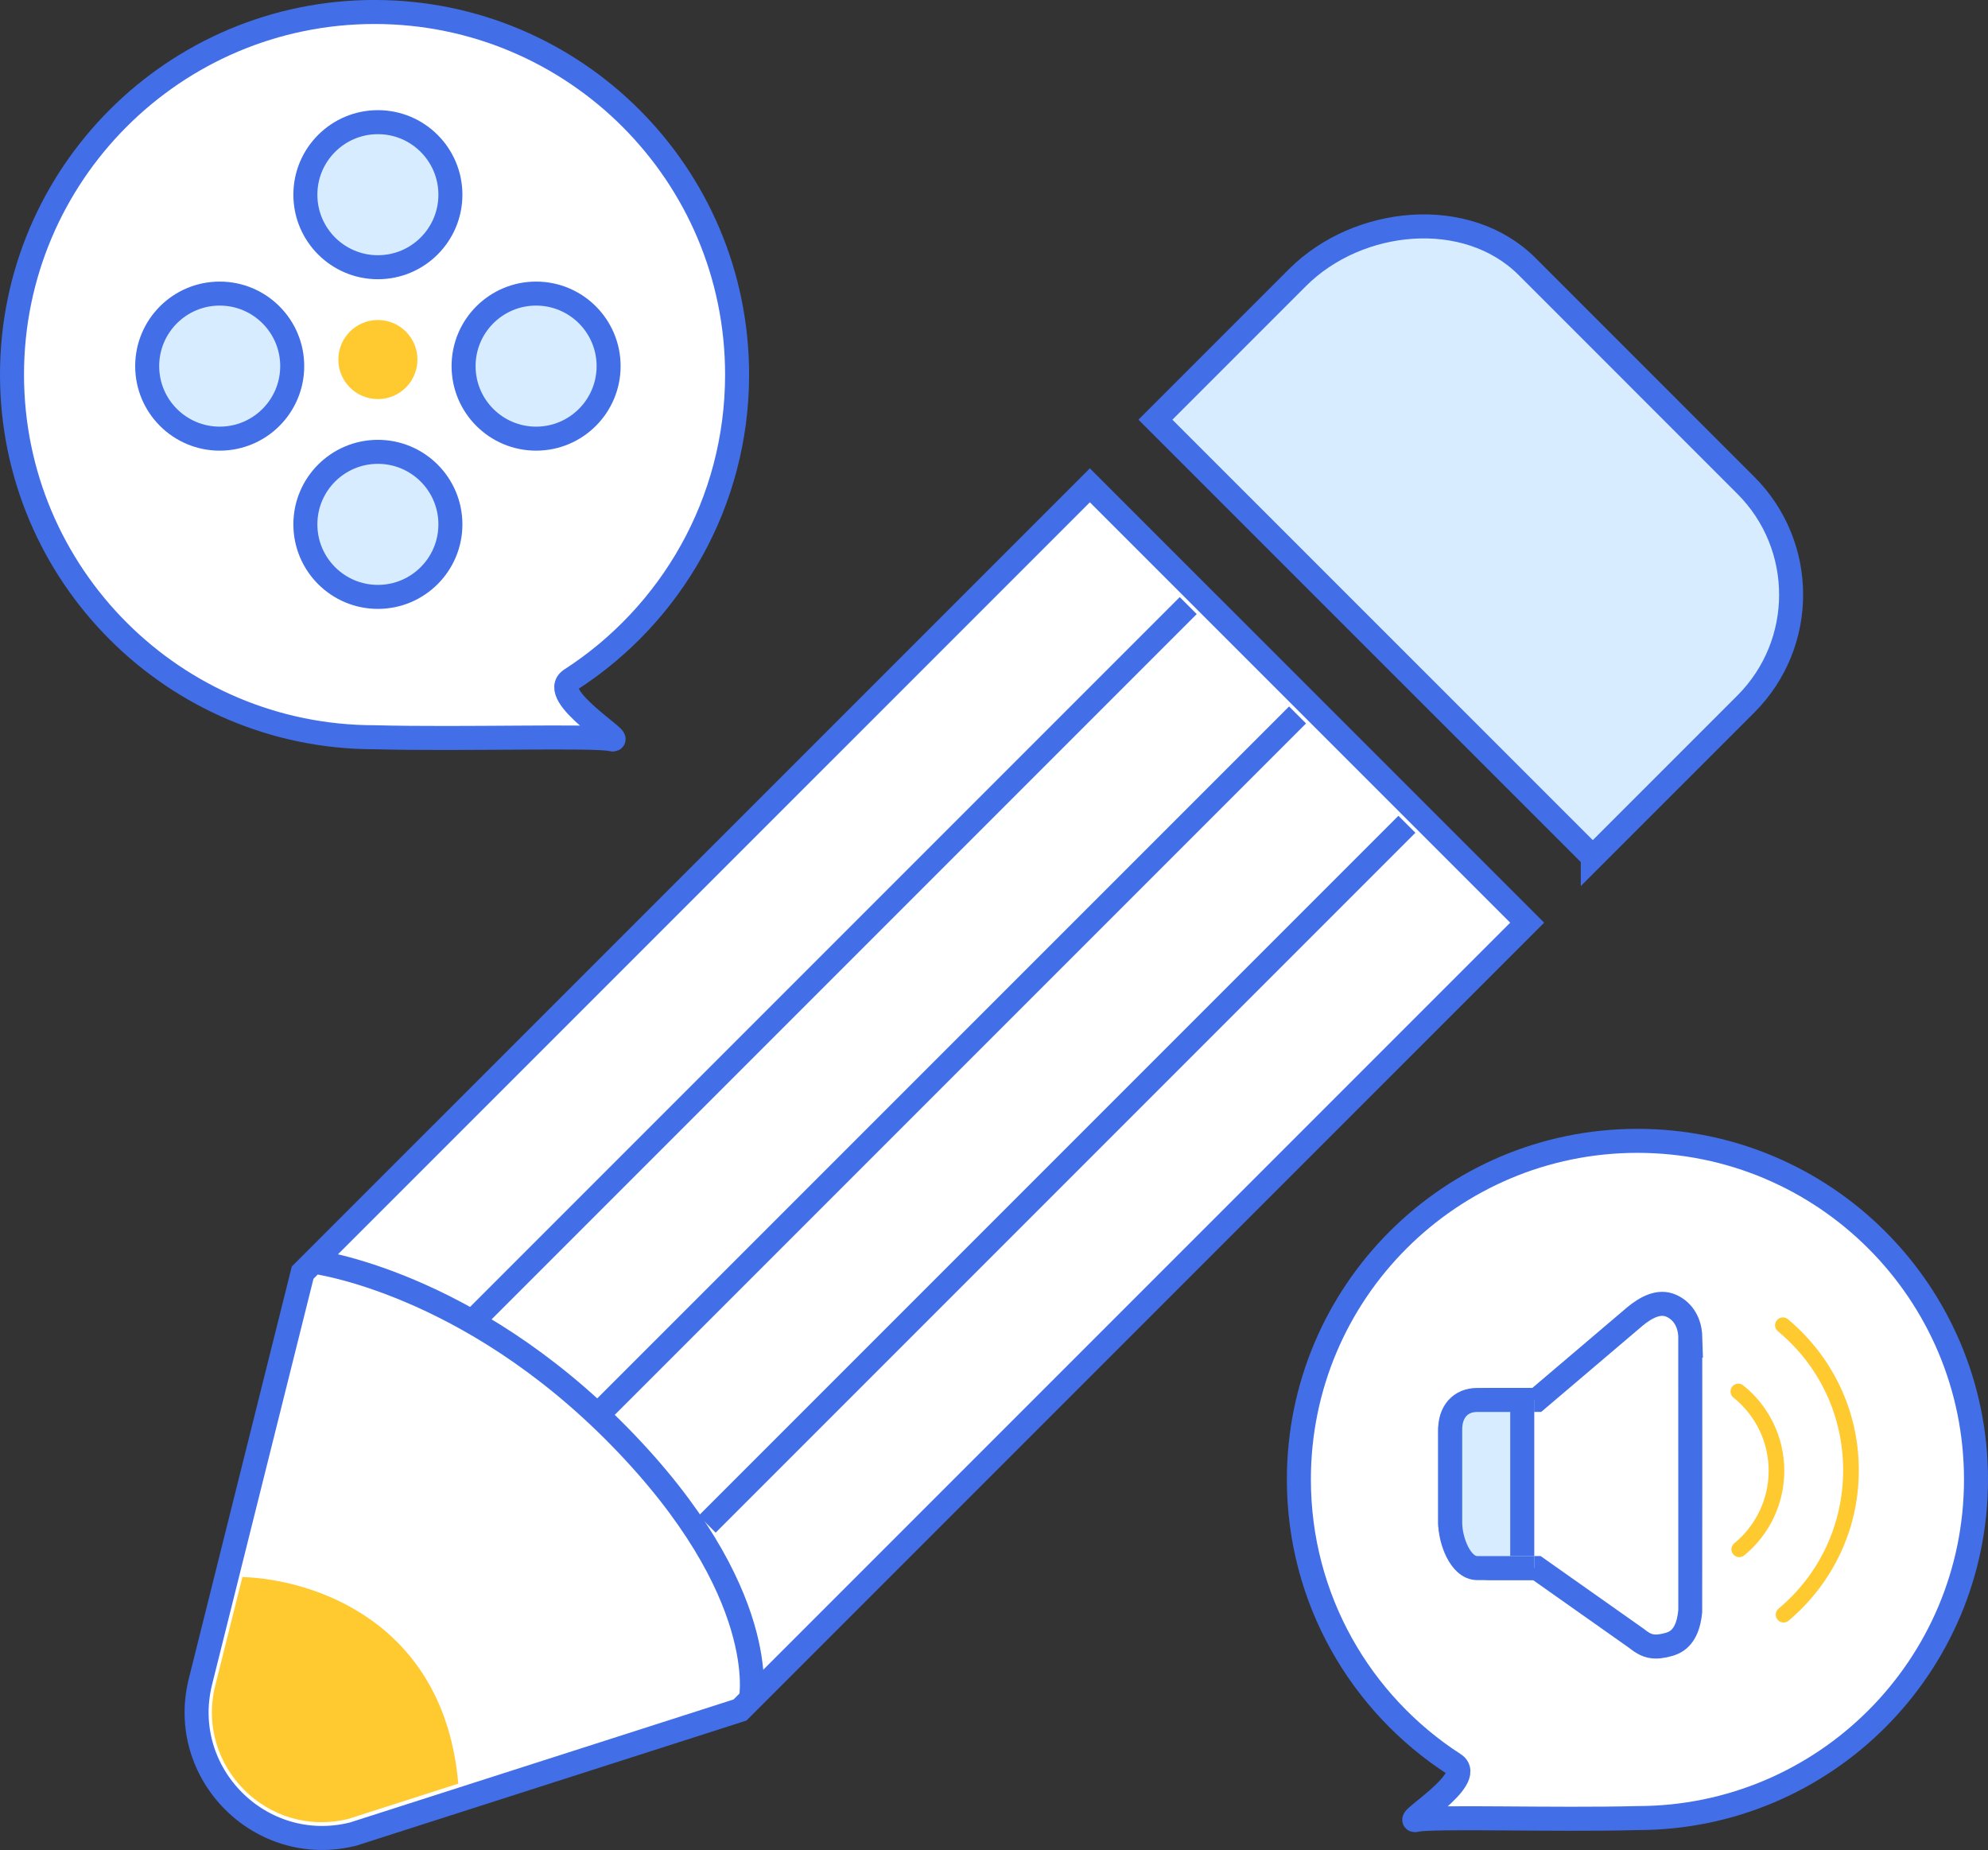 <svg xmlns="http://www.w3.org/2000/svg" xmlns:xlink="http://www.w3.org/1999/xlink" width="82.795" height="77.032" viewBox="0 0 82.795 77.032"><rect x="0" y="0" width="82.795" height="77.032" fill="#333333" stroke="none"/><defs><path id="a" d="M0 0h82.795v77.032H0z"/></defs><clipPath id="b"><use xlink:href="#a" overflow="visible"/></clipPath><path clip-path="url(#b)" fill="#fff" d="M.5 15.6c0 8.338 6.76 15.098 15.1 15.098 3.628.098 9.156-.083 9.86.084.7.167-2.707-1.827-1.685-2.487 4.166-2.688 6.923-7.37 6.923-12.696 0-8.34-6.76-15.1-15.1-15.1C7.26.5.5 7.26.5 15.6"/><path clip-path="url(#b)" stroke="#426FE8" stroke-miterlimit="10" d="M.5 15.6c0 8.338 6.76 15.098 15.1 15.098 3.628.098 9.156-.083 9.86.084.7.167-2.707-1.827-1.685-2.487 4.166-2.688 6.923-7.37 6.923-12.696 0-8.34-6.76-15.1-15.1-15.1C7.26.5.5 7.26.5 15.6z" fill="none"/><path clip-path="url(#b)" fill="#fff" d="M82.295 61.603c0 7.786-6.313 14.1-14.1 14.1-3.39.09-8.55-.08-9.206.077-.657.156 2.525-1.706 1.57-2.322-3.89-2.51-6.464-6.882-6.464-11.854 0-7.787 6.313-14.1 14.1-14.1 7.786 0 14.1 6.31 14.1 14.1"/><path clip-path="url(#b)" stroke="#426FE8" stroke-miterlimit="10" d="M82.295 61.603c0 7.786-6.313 14.1-14.1 14.1-3.39.09-8.55-.08-9.206.077-.657.156 2.525-1.706 1.57-2.322-3.89-2.51-6.464-6.882-6.464-11.854 0-7.787 6.313-14.1 14.1-14.1 7.786 0 14.1 6.31 14.1 14.1z" fill="none"/><path clip-path="url(#b)" fill="#D7EDFF" d="M12.718 21.834c0 1.668 1.352 3.02 3.02 3.02s3.02-1.352 3.02-3.02-1.352-3.02-3.02-3.02-3.02 1.352-3.02 3.02"/><circle clip-path="url(#b)" stroke="#426FE8" stroke-miterlimit="10" cx="15.738" cy="21.834" r="3.02" fill="none"/><path clip-path="url(#b)" fill="#D7EDFF" d="M19.307 15.245c0 1.668 1.352 3.02 3.02 3.02s3.02-1.352 3.02-3.02-1.352-3.02-3.02-3.02-3.02 1.352-3.02 3.02"/><circle clip-path="url(#b)" stroke="#426FE8" stroke-miterlimit="10" cx="22.327" cy="15.245" r="3.02" fill="none"/><path clip-path="url(#b)" fill="#D7EDFF" d="M12.718 8.107c0 1.668 1.352 3.02 3.02 3.02s3.02-1.352 3.02-3.02-1.352-3.02-3.02-3.02-3.02 1.352-3.02 3.02"/><circle clip-path="url(#b)" stroke="#426FE8" stroke-miterlimit="10" cx="15.738" cy="8.107" r="3.02" fill="none"/><path clip-path="url(#b)" fill="#D7EDFF" d="M6.13 15.245c0 1.668 1.352 3.02 3.02 3.02s3.02-1.352 3.02-3.02-1.352-3.02-3.02-3.02-3.02 1.352-3.02 3.02"/><circle clip-path="url(#b)" stroke="#426FE8" stroke-miterlimit="10" cx="9.15" cy="15.245" r="3.02" fill="none"/><path clip-path="url(#b)" fill="#FFC930" d="M14.09 14.97c0 .91.738 1.648 1.648 1.648.91 0 1.647-.737 1.647-1.647s-.737-1.646-1.647-1.646-1.647.737-1.647 1.647"/><path clip-path="url(#b)" fill="#fff" d="M70.396 55.663c-.017-.56-.273-1.057-.787-1.29-.523-.237-1.075.08-1.517.443l-4.09 3.476h-1.98c-.71 0-1.625.53-1.625 1.242v3.898c0 .71.915 1.86 1.626 1.86h1.98l4.15 2.927c.268.212.483.342.814.342.198 0 .512-.064.7-.146.505-.216.677-.784.727-1.33.005-.047 0-11.406 0-11.423"/><path clip-path="url(#b)" stroke="#426FE8" stroke-miterlimit="10" d="M70.396 55.663c-.017-.56-.273-1.057-.787-1.29-.523-.237-1.075.08-1.517.443l-4.09 3.476h-1.98c-.71 0-1.625.53-1.625 1.242v3.898c0 .71.915 1.86 1.626 1.86h1.98l4.15 2.927c.268.212.483.342.814.342.198 0 .512-.064.7-.146.505-.216.677-.784.727-1.33.005-.047 0-11.406 0-11.423z" fill="none"/><path clip-path="url(#b)" fill="#D7EDFF" d="M63.897 58.293h-2.374c-.71 0-1.126.507-1.126 1.218v3.9c0 .71.415 1.883 1.126 1.883h2.374"/><path clip-path="url(#b)" stroke="#426FE8" stroke-miterlimit="10" d="M63.897 58.293h-2.374c-.71 0-1.126.507-1.126 1.218v3.9c0 .71.415 1.883 1.126 1.883h2.374" fill="none"/><path clip-path="url(#b)" fill="#FFC930" d="M72.167 64.7c-.098-.14-.07-.33.06-.437.902-.738 1.433-1.847 1.433-3.02 0-1.192-.543-2.312-1.467-3.05-.133-.105-.16-.297-.065-.437.107-.157.324-.19.47-.073 1.08.86 1.713 2.167 1.713 3.56 0 1.368-.615 2.66-1.667 3.52-.148.123-.367.093-.476-.062M74.022 67.43c-.105-.137-.086-.335.05-.446 1.714-1.435 2.69-3.52 2.69-5.766 0-2.26-.986-4.352-2.718-5.787-.134-.11-.156-.308-.05-.446.112-.147.325-.172.467-.054.86.715 1.575 1.61 2.078 2.604.58 1.148.875 2.388.875 3.684 0 1.29-.29 2.523-.867 3.667-.498.99-1.205 1.882-2.057 2.597-.142.12-.354.095-.468-.05"/><path clip-path="url(#b)" fill="#fff" d="M63.397 57.793v7"/><path clip-path="url(#b)" stroke="#426FE8" stroke-miterlimit="10" fill="none" d="M63.397 57.793v7"/><path clip-path="url(#b)" fill="#fff" d="M30.818 71.204L14.705 76.37c-3.84.96-7.316-2.517-6.356-6.355l4.255-17.023L45.39 20.208 63.603 38.42 30.818 71.204z"/><path clip-path="url(#b)" stroke="#426FE8" stroke-miterlimit="10" d="M30.818 71.204L14.705 76.37c-3.84.96-7.316-2.517-6.356-6.355l4.255-17.023L45.39 20.208 63.603 38.42 30.818 71.204zM13.06 52.536s6.4.8 12.747 7.286c6.348 6.486 5.466 10.927 5.466 10.927" fill="none"/><path clip-path="url(#b)" fill="#D7EDFF" d="M66.335 35.688L48.12 17.476l5.92-5.92c2.516-2.514 7.048-2.97 9.563-.455l9.107 9.108c2.514 2.514 2.514 6.592 0 9.106l-6.375 6.374z"/><path clip-path="url(#b)" stroke="#426FE8" stroke-miterlimit="10" d="M66.335 35.688L48.12 17.476l5.92-5.92c2.516-2.514 7.048-2.97 9.563-.455l9.107 9.108c2.514 2.514 2.514 6.592 0 9.106l-6.375 6.374zM49.487 25.216L19.435 55.268M54.04 29.77L24.898 58.91M58.594 34.322L29.452 63.464" fill="none"/><path clip-path="url(#b)" fill="#FFC930" d="M10.096 65.666l-1.13 4.514c-.838 3.354 2.2 6.392 5.553 5.554l4.567-1.465c-.59-6.767-6.052-8.505-8.99-8.604"/></svg>